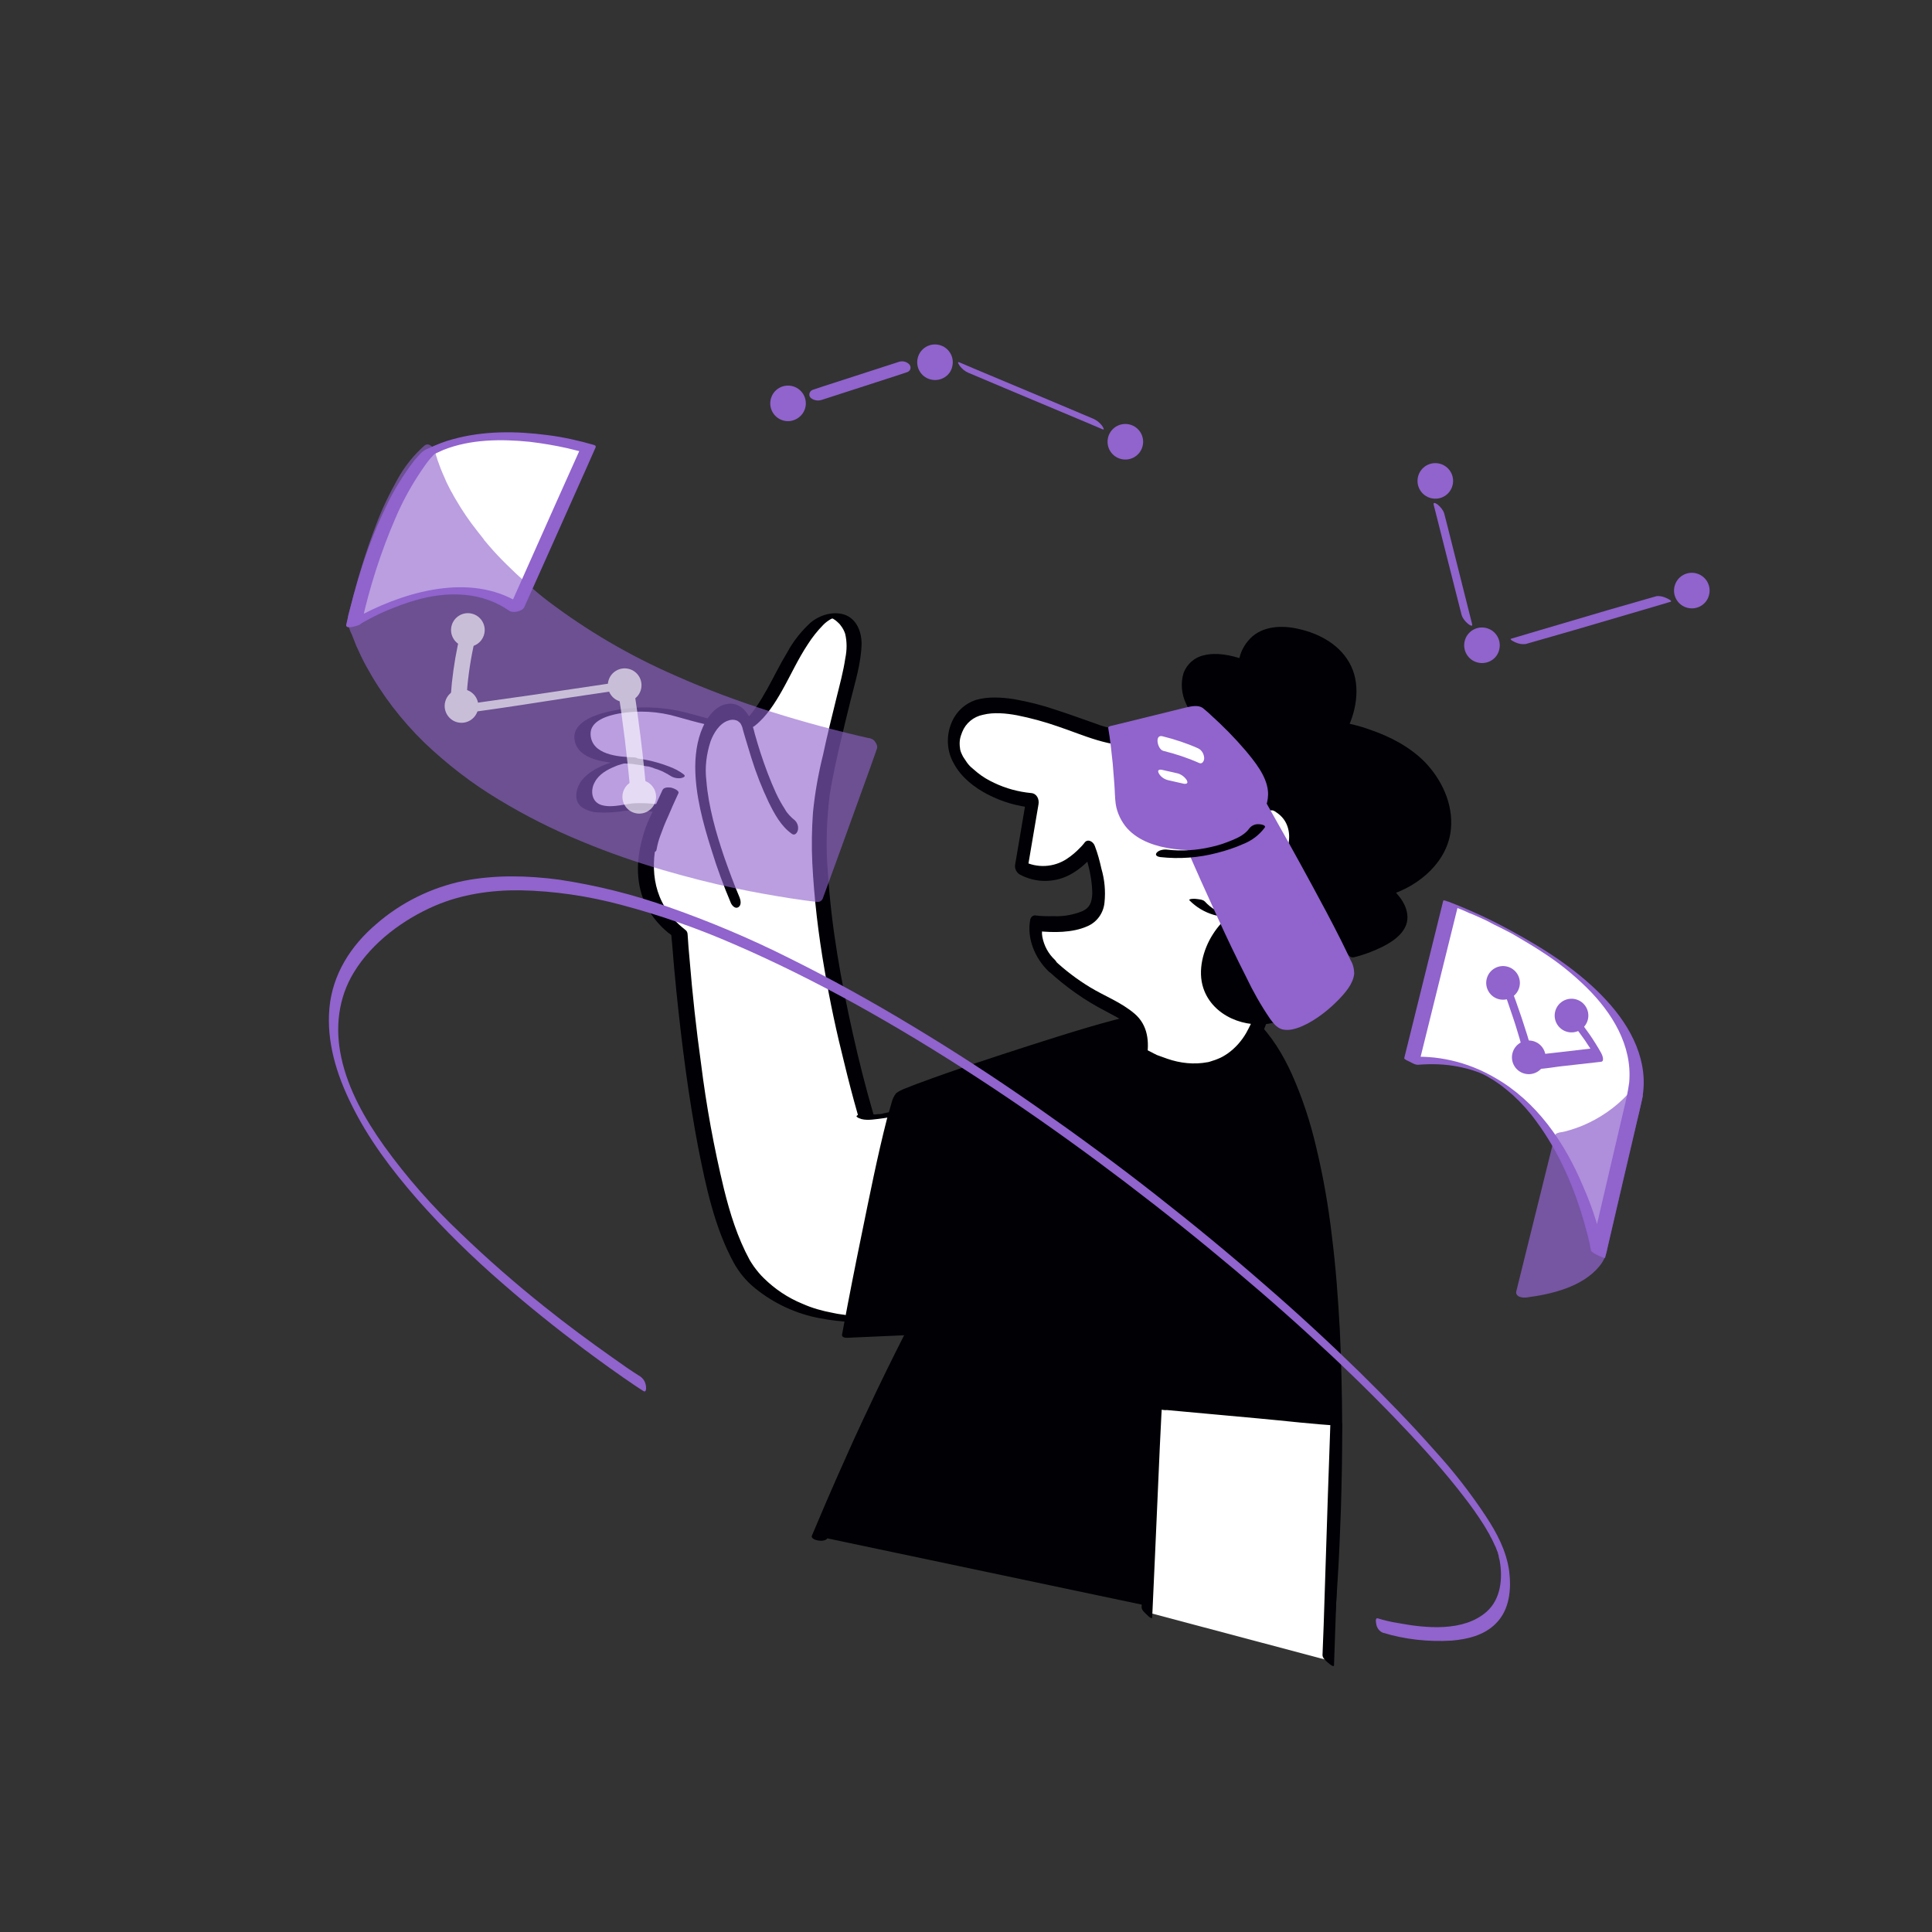 <svg width="146" height="146" viewBox="0 0 146 146" fill="none" xmlns="http://www.w3.org/2000/svg">
<rect x="0" y="0" width="146" height="146" fill="#333333" stroke="none"/>
<path d="M65.403 84.224C65.403 84.224 60.606 67.953 62.247 59.434C63.887 50.914 65.517 48.326 63.779 46.857C62.041 45.389 59.931 49.415 58.807 51.659C57.683 53.902 56.457 54.86 56.457 54.86C56.457 54.86 55.112 55.095 51.81 54.055C48.507 53.014 43.922 53.758 44.019 55.562C44.08 56.912 45.676 57.357 47.568 57.405C47.568 57.405 44.123 57.937 44.18 60.003C44.224 61.324 45.964 61.187 47.331 60.956C48.518 60.756 50.009 61.125 50.009 61.125C50.009 61.125 46.617 66.936 51.374 70.488C51.374 70.488 52.649 89.199 56.062 95.188C56.062 95.188 61.577 107.062 86.567 91.913L89.34 76.529C89.31 76.546 67.013 85.414 65.403 84.224Z" fill="white"/>
<path d="M65.99 84.147C65.416 82.175 64.916 80.197 64.47 78.207C63.565 74.175 62.822 70.085 62.563 65.941C62.401 63.997 62.461 62.058 62.696 60.114C62.885 58.85 63.173 57.586 63.456 56.346C63.715 55.199 63.998 54.057 64.275 52.939C64.615 51.565 65.072 50.12 65.11 48.67C65.113 47.757 64.745 46.75 63.783 46.438C62.933 46.178 61.944 46.477 61.258 47.049C60.556 47.691 59.946 48.455 59.488 49.306C58.403 51.089 57.657 53.105 56.17 54.616C56.095 54.721 56.002 54.796 55.909 54.872L56.264 54.738C56.264 54.738 56.496 54.696 56.392 54.72C56.287 54.743 56.467 54.714 56.467 54.714C56.368 54.714 56.292 54.72 56.194 54.72L56.141 54.732L55.996 54.721C55.897 54.721 55.803 54.698 55.705 54.698C55.46 54.687 55.245 54.658 54.983 54.618C53.387 54.371 51.89 53.729 50.277 53.552C48.67 53.351 47.058 53.471 45.493 53.9C44.638 54.158 43.289 54.714 43.408 55.831C43.586 57.507 45.996 57.659 47.248 57.697L47.514 57.318C46.304 57.513 44.891 57.929 44.037 58.88C43.555 59.428 43.278 60.447 43.937 60.981C44.316 61.248 44.753 61.381 45.195 61.392C45.754 61.431 46.307 61.395 46.842 61.33C47.413 61.224 48.012 61.199 48.594 61.245C48.908 61.273 49.24 61.331 49.567 61.411L49.386 61.243C48.945 62.024 48.638 62.863 48.454 63.707C48.039 65.385 48.107 67.206 48.989 68.735C49.252 69.171 49.567 69.596 49.923 69.956C50.098 70.147 50.302 70.322 50.506 70.496C50.57 70.536 50.699 70.618 50.733 70.676C50.739 70.751 50.745 70.827 50.752 70.903L50.793 71.333C50.889 72.544 50.99 73.731 51.115 74.924C51.52 78.881 52.023 82.838 52.765 86.731C53.348 89.669 53.995 92.747 55.438 95.404C55.847 96.148 56.379 96.799 57.038 97.333C58.478 98.506 60.185 99.299 62.008 99.627C65.216 100.249 68.592 99.799 71.71 98.989C76.992 97.627 81.923 95.09 86.591 92.315C86.794 92.192 87.085 92.116 87.125 91.854C87.154 91.737 87.154 91.638 87.183 91.522L87.413 90.194L88.23 85.699L89.753 77.052L89.857 76.533C89.897 76.271 88.925 76.5 88.821 76.524C88.105 76.817 87.367 77.103 86.657 77.373C84.906 78.052 83.133 78.725 81.365 79.375C79.213 80.177 77.037 80.974 74.85 81.718C72.879 82.391 70.883 83.059 68.865 83.622L68.254 83.793L68.202 83.804L68.068 83.845L67.777 83.922C67.439 83.986 67.096 84.075 66.759 84.139L66.654 84.163C66.631 84.157 66.805 84.151 66.677 84.168L66.474 84.192L66.299 84.198L66.2 84.199C66.276 84.193 66.351 84.187 66.247 84.21L66.095 84.222C65.921 84.228 66.212 84.251 66.072 84.216C66.002 84.199 65.903 84.199 66.049 84.211C66.002 84.199 65.979 84.193 65.932 84.182C65.956 84.188 66.072 84.216 65.932 84.182C65.868 84.141 65.973 84.217 65.909 84.176C65.722 84.031 65.385 84.096 65.152 84.137C65.1 84.149 64.594 84.295 64.763 84.411C65.159 84.707 65.823 84.624 66.282 84.565C66.969 84.488 67.667 84.364 68.33 84.182C70.332 83.689 72.269 83.056 74.235 82.406C76.503 81.632 78.754 80.83 81.011 80.004C82.971 79.278 84.908 78.546 86.85 77.791C87.781 77.428 88.729 77.094 89.642 76.703L89.671 76.685L88.635 76.676L87.709 81.911L86.231 90.174L85.886 92.066L85.961 91.961C82.148 94.281 78.165 96.385 73.919 97.855C72.43 98.376 70.918 98.793 69.382 99.105C68.707 99.234 68.189 99.329 67.456 99.394L67.002 99.43L66.903 99.43C66.926 99.436 67.031 99.413 66.903 99.43L66.676 99.448C66.373 99.472 66.076 99.473 65.779 99.474C65.657 99.468 65.506 99.48 65.384 99.474L65.285 99.475L65.04 99.463C64.796 99.452 64.528 99.436 64.26 99.419L63.922 99.385L63.829 99.361C63.852 99.367 63.922 99.385 63.829 99.361L63.614 99.333C63.375 99.298 63.16 99.27 62.927 99.212C62.146 99.068 61.36 98.849 60.626 98.519C59.548 98.079 58.551 97.411 57.717 96.587C57.437 96.319 57.192 96.011 56.97 95.709C56.9 95.593 56.824 95.5 56.754 95.384L56.719 95.326C56.684 95.267 56.736 95.355 56.701 95.296L56.649 95.209C55.731 93.523 55.168 91.703 54.71 89.858C53.953 86.728 53.375 83.569 52.978 80.38C52.612 77.767 52.327 75.125 52.111 72.5C52.046 71.866 52.004 71.237 51.962 70.609C51.938 70.306 51.792 70.295 51.53 70.057C50.894 69.529 50.386 68.884 50.024 68.151C48.983 66.064 49.391 63.519 50.364 61.485C50.422 61.351 50.503 61.223 50.561 61.089C50.619 60.955 50.45 60.938 50.38 60.921C49.658 60.742 48.907 60.679 48.162 60.693C47.295 60.7 46.359 61.087 45.479 60.844C44.693 60.625 44.592 59.734 44.946 59.105C45.27 58.493 45.898 58.154 46.503 57.908C46.642 57.844 46.776 57.803 46.962 57.75L47.201 57.685C47.364 57.627 47.149 57.697 47.306 57.662L47.62 57.591C47.748 57.574 47.725 57.568 47.591 57.609C47.719 57.591 48.074 57.555 48.161 57.404C48.248 57.252 47.957 57.23 47.858 57.23C46.728 57.197 44.691 57.039 44.629 55.491C44.592 54.443 45.971 54.068 46.774 53.92C48.246 53.667 49.759 53.745 51.21 54.178C52.573 54.565 53.936 54.952 55.344 55.054C55.834 55.076 56.649 55.179 57.055 54.835C57.915 54.158 58.565 53.132 59.093 52.199C59.754 51.028 60.304 49.804 61.052 48.679C61.377 48.166 61.772 47.671 62.202 47.233C62.37 47.052 62.58 46.906 62.783 46.784C62.812 46.766 62.864 46.755 62.893 46.737L62.952 46.702C63.004 46.69 62.928 46.696 62.922 46.719C62.952 46.702 63.021 46.719 62.899 46.714C62.876 46.708 62.824 46.72 62.8 46.714C62.777 46.708 62.818 46.743 62.8 46.714C62.783 46.685 62.824 46.72 62.847 46.725C62.893 46.737 62.963 46.754 63.004 46.789C63.092 46.836 63.173 46.905 63.255 46.975C63.354 47.074 63.459 47.149 63.529 47.265C63.681 47.451 63.798 47.678 63.868 47.893C64.015 48.498 64.005 49.139 63.878 49.75C63.734 50.728 63.469 51.701 63.227 52.679C62.869 54.124 62.511 55.568 62.2 57.024C61.842 58.468 61.578 59.936 61.435 61.409C61.345 62.672 61.325 63.953 61.385 65.204C61.525 67.934 61.846 70.634 62.317 73.322C62.718 75.696 63.224 78.047 63.811 80.368C64.116 81.63 64.445 82.899 64.803 84.149L64.856 84.335C64.891 84.591 66.061 84.362 65.99 84.147Z" fill="#000005"/>
<path d="M55.56 68.064C55.56 68.064 52.804 61.719 52.941 57.772C53.078 53.825 55.847 52.731 56.451 54.883C57.055 57.036 58.398 61.497 59.908 62.489" fill="white"/>
<path d="M55.891 67.825C55.469 66.831 55.101 65.825 54.737 64.795C54.122 62.986 53.536 60.962 53.38 58.995C53.256 58 53.382 56.992 53.694 56.031C53.925 55.396 54.378 54.668 55.023 54.457C55.215 54.38 55.442 54.363 55.646 54.438C55.716 54.455 55.757 54.49 55.821 54.531C55.734 54.484 55.879 54.594 55.903 54.6C55.961 54.664 56.014 54.751 56.043 54.833L56.09 54.943C56.066 54.839 56.072 54.914 56.09 54.943L56.166 55.234C56.236 55.449 56.283 55.659 56.354 55.874C56.489 56.328 56.641 56.81 56.776 57.264C57.133 58.416 57.572 59.538 58.093 60.632C58.52 61.504 59.028 62.446 59.85 63.02C60.083 63.177 60.275 62.903 60.303 62.687C60.349 62.402 60.227 62.1 59.976 61.914C59.935 61.879 59.894 61.844 59.853 61.809C59.795 61.745 59.713 61.676 59.655 61.612C59.538 61.484 59.404 61.327 59.322 61.159C59.071 60.775 58.831 60.345 58.638 59.926C58.188 58.949 57.819 57.943 57.479 56.919C57.327 56.437 57.175 55.954 57.045 55.477C56.951 55.058 56.805 54.651 56.659 54.243C56.349 53.598 55.76 53.081 54.992 53.188C54.223 53.294 53.672 53.924 53.324 54.53C52.75 55.55 52.554 56.738 52.539 57.896C52.533 60.021 53.114 62.168 53.752 64.18C54.175 65.57 54.678 66.931 55.24 68.257C55.339 68.455 55.573 68.711 55.811 68.547C56.049 68.384 55.967 68.017 55.891 67.825Z" fill="#000005"/>
<path d="M51.139 58.562C51.139 58.562 50.007 57.639 47.382 57.459L51.139 58.562Z" fill="white"/>
<path d="M51.668 58.52C51.336 58.264 50.963 58.073 50.555 57.923C49.495 57.512 48.388 57.287 47.241 57.226C47.119 57.22 46.694 57.239 46.788 57.459C46.881 57.681 47.318 57.715 47.493 57.708C47.737 57.719 48.023 57.765 48.285 57.806L48.477 57.828L48.57 57.851C48.523 57.84 48.523 57.84 48.57 57.851C48.686 57.88 48.803 57.909 48.925 57.915C49.047 57.92 49.158 57.972 49.275 58.001C49.298 58.007 49.438 58.042 49.321 58.013L49.455 58.071C49.618 58.111 49.775 58.175 49.933 58.239L50.044 58.291C49.933 58.239 50.044 58.291 50.067 58.296L50.242 58.389C50.329 58.435 50.416 58.482 50.504 58.528C50.521 58.557 50.568 58.569 50.591 58.575C50.614 58.58 50.486 58.499 50.568 58.569L50.632 58.609C50.865 58.766 51.145 58.835 51.424 58.806C51.552 58.788 51.895 58.7 51.668 58.52Z" fill="#000005"/>
<path d="M50.063 59.705C49.797 60.282 49.53 60.859 49.282 61.465C49.09 61.937 48.899 62.409 48.732 62.886C48.593 63.248 48.483 63.591 48.437 63.976C48.403 64.214 48.764 64.353 48.95 64.399C49.09 64.434 49.573 64.48 49.613 64.218C49.682 63.839 49.769 63.49 49.908 63.128C50.076 62.651 50.267 62.179 50.481 61.713C50.724 61.13 50.997 60.53 51.263 59.953C51.367 59.732 50.866 59.558 50.727 59.523C50.488 59.489 50.168 59.484 50.063 59.705Z" fill="#000005"/>
<path d="M71.667 100.464L64.217 100.794C64.217 100.794 67.555 83.225 68.2 82.718C68.845 82.21 87.068 76.017 88.269 76.661C89.469 77.304 71.667 100.464 71.667 100.464Z" fill="#000005"/>
<path d="M71.741 100.16L65.217 100.448L64.291 100.491L64.775 100.734C65.103 99.011 65.437 97.264 65.788 95.546C66.399 92.483 67.009 89.42 67.712 86.38C67.943 85.349 68.174 84.318 68.492 83.334C68.526 83.194 68.584 83.06 68.619 82.92C68.63 82.873 68.665 82.833 68.677 82.786C68.63 82.873 68.642 82.827 68.682 82.763C68.653 82.78 68.555 82.879 68.555 82.879C68.584 82.862 68.636 82.85 68.665 82.833C68.549 82.903 68.578 82.885 68.688 82.838L68.88 82.762C71.137 81.838 73.498 81.087 75.814 80.326C78.832 79.318 81.706 78.398 84.801 77.582C85.353 77.447 85.912 77.288 86.482 77.182C86.715 77.141 86.924 77.094 87.157 77.053C87.314 77.018 87.029 77.071 87.18 77.059L87.308 77.041C87.384 77.035 87.489 77.011 87.564 77.005C87.64 76.999 87.716 76.993 87.768 76.982C87.82 76.97 87.599 76.965 87.716 76.993C87.739 76.999 87.762 77.005 87.815 76.993C87.698 76.964 87.943 76.975 87.815 76.993C87.768 76.982 87.745 76.976 87.727 76.947C87.768 76.982 87.698 76.865 87.71 76.918C87.721 76.97 87.721 76.97 87.71 76.918C87.692 76.988 87.669 77.081 87.652 77.151C87.623 77.267 87.571 77.378 87.525 77.465C87.507 77.535 87.467 77.599 87.432 77.64L87.42 77.687C87.409 77.733 87.374 77.774 87.362 77.821C87.177 78.17 86.968 78.514 86.759 78.858C86.174 79.826 85.553 80.735 84.926 81.668C83.22 84.163 81.479 86.6 79.692 89.025C77.904 91.451 76.151 93.835 74.352 96.208C73.325 97.561 72.292 98.937 71.264 100.29C71.224 100.354 71.16 100.412 71.119 100.476C70.945 100.68 71.26 100.808 71.429 100.825C71.72 100.847 71.993 100.742 72.196 100.52C72.962 99.523 73.7 98.544 74.472 97.523C76.195 95.255 77.896 92.981 79.579 90.679C81.442 88.148 83.311 85.595 85.115 83C85.846 81.945 86.578 80.89 87.262 79.823C87.767 79.083 88.207 78.302 88.625 77.515C88.764 77.253 89.147 76.606 88.733 76.38C88.447 76.235 88.063 76.288 87.761 76.312C87.301 76.371 86.865 76.436 86.417 76.548C83.49 77.183 80.64 78.109 77.796 79.012C75.027 79.908 72.258 80.805 69.507 81.83C69.129 81.959 68.768 82.116 68.413 82.251C68.169 82.339 67.942 82.456 67.733 82.602C67.559 82.806 67.449 83.051 67.385 83.307C67.258 83.721 67.16 84.117 67.033 84.53C66.294 87.413 65.719 90.336 65.125 93.231C64.63 95.63 64.158 98.035 63.709 100.446L63.635 100.848C63.594 101.11 63.967 101.103 64.118 101.091L70.643 100.803L71.591 100.766C71.789 100.766 72.22 100.625 72.254 100.386C72.289 100.148 71.916 100.154 71.741 100.16Z" fill="#000005"/>
<path d="M100.136 124.18C100.136 124.18 104.274 81.119 92.364 75.796C80.455 70.473 61.974 116.137 61.974 116.137" fill="#000005"/>
<path d="M100.736 124.253C100.77 123.817 100.804 123.38 100.844 122.92C100.94 121.732 101.013 120.539 101.086 119.345C101.199 117.593 101.265 115.829 101.331 114.065C101.396 111.906 101.438 109.74 101.427 107.586C101.416 105.235 101.359 102.872 101.249 100.52C101.121 98.14 100.947 95.748 100.645 93.374C100.384 91.133 99.995 88.91 99.472 86.729C99.031 84.815 98.41 82.93 97.615 81.151C96.942 79.674 96.083 78.249 94.905 77.117C92.927 75.02 89.8 74.468 87.23 75.76C85.829 76.427 84.55 77.297 83.423 78.353C82.046 79.619 80.769 80.984 79.614 82.453C78.29 84.103 77.072 85.829 75.888 87.613C74.652 89.507 73.475 91.466 72.35 93.412C71.225 95.359 70.158 97.369 69.121 99.362C68.135 101.245 67.196 103.138 66.281 105.038C65.504 106.675 64.728 108.313 63.998 109.962C63.442 111.209 62.892 112.432 62.359 113.685C62.064 114.378 61.763 115.095 61.467 115.788L61.351 116.056C61.218 116.394 62.371 116.63 62.551 116.205L62.667 115.937C62.672 115.914 62.719 115.826 62.667 115.937C62.672 115.914 62.684 115.867 62.713 115.849C62.73 115.78 62.771 115.715 62.782 115.669C62.846 115.512 62.91 115.354 62.968 115.22C63.385 114.236 63.802 113.251 64.242 112.272C64.873 110.821 65.534 109.353 66.212 107.914C67.022 106.137 67.88 104.371 68.755 102.634C69.735 100.677 70.737 98.724 71.781 96.807C72.865 94.826 73.973 92.85 75.138 90.938C76.269 89.067 77.47 87.213 78.753 85.429C79.902 83.785 81.132 82.211 82.468 80.712C83.571 79.453 84.814 78.326 86.145 77.346C86.447 77.124 86.744 76.925 87.064 76.732C87.209 76.645 87.354 76.557 87.523 76.475L87.721 76.376L87.86 76.311L87.918 76.276C88.197 76.148 88.5 76.025 88.796 75.925C88.936 75.861 89.093 75.826 89.25 75.79L89.355 75.767L89.588 75.726C89.745 75.69 89.873 75.673 90.024 75.661C90.204 75.631 89.925 75.661 90.123 75.66L90.35 75.642L90.571 75.648L90.67 75.648C90.571 75.648 90.816 75.659 90.67 75.648C90.816 75.659 90.961 75.67 91.101 75.705L91.194 75.728C91.287 75.751 91.054 75.693 91.148 75.716C91.241 75.74 91.311 75.757 91.38 75.774L91.567 75.82L91.66 75.843C91.549 75.791 91.73 75.861 91.66 75.843C91.771 75.895 91.951 75.965 92.085 76.023C92.15 76.064 92.243 76.087 92.307 76.127L92.33 76.133L92.464 76.191C93.047 76.533 93.589 76.939 94.056 77.451C94.564 77.996 95.036 78.583 95.422 79.223C96.351 80.763 97.076 82.427 97.587 84.16C98.22 86.196 98.696 88.267 99.014 90.374C99.392 92.643 99.636 94.953 99.833 97.252C100.013 99.621 100.123 101.972 100.18 104.335C100.22 106.57 100.231 108.823 100.195 111.064C100.158 113.008 100.098 114.947 100.01 116.903C99.943 118.37 99.853 119.831 99.757 121.316C99.707 122.119 99.627 122.94 99.576 123.743C99.577 123.842 99.548 123.959 99.548 124.058C99.514 124.494 100.713 124.643 100.736 124.253Z" fill="#000005"/>
<path d="M86.65 121.826L87.366 106.056L100.955 107.295L100.36 125.47" fill="white"/>
<path d="M87.07 122.229L87.287 117.461L87.647 109.317L87.77 106.825C87.77 106.727 87.793 106.633 87.787 106.558C87.775 106.406 87.816 106.54 87.746 106.523C87.886 106.557 88.031 106.569 88.183 106.557L95.146 107.194C97.178 107.375 99.216 107.633 101.241 107.739L101.364 107.745L100.559 106.902L100.345 113.055L100.029 122.818L99.941 125.071C99.935 125.292 100.221 125.536 100.384 125.675C100.425 125.71 100.792 126.023 100.809 125.855L101.023 119.701L101.339 109.939L101.428 107.686C101.444 107.418 100.89 106.861 100.622 106.844L96.029 106.423L88.705 105.747L87.034 105.605C87.01 105.599 86.981 105.616 86.976 105.64L86.97 105.663L86.737 110.995L86.36 119.506L86.271 121.462C86.266 121.684 86.575 121.933 86.715 122.067C86.709 122.09 87.076 122.404 87.07 122.229Z" fill="#000005"/>
<path d="M79.488 72.976C83.822 77.041 86.881 75.969 86.261 79.673C86.261 79.673 92.713 83.768 95.219 77.144C95.596 76.125 100.041 67.558 93.136 61.2C93.136 61.2 89.135 57.885 91.059 53.812C91.059 53.812 86.996 56.539 83.635 55.533C80.274 54.528 74.086 51.561 72.463 54.72C70.84 57.878 75.042 60.279 78.052 60.505L77.19 65.583C80.156 67.183 82.35 64.116 82.35 64.116C82.35 64.116 83.674 67.757 82.658 68.964C81.641 70.171 78.299 69.789 78.299 69.789C78.18 70.971 78.625 72.169 79.488 72.976Z" fill="white"/>
<path d="M79.239 73.386C80.528 74.57 81.957 75.592 83.536 76.403C84.037 76.676 84.544 76.925 85.01 77.238C85.115 77.314 85.203 77.36 85.308 77.436C85.226 77.366 85.331 77.441 85.349 77.47L85.465 77.598L85.564 77.697L85.623 77.761C85.599 77.755 85.553 77.644 85.605 77.732L85.699 77.854C85.716 77.883 85.792 78.075 85.734 77.912C85.745 77.964 85.78 78.022 85.792 78.075C85.804 78.127 85.845 78.261 85.804 78.127C85.845 78.261 85.863 78.389 85.88 78.517C85.88 78.418 85.881 78.616 85.88 78.517L85.875 78.639C85.881 78.715 85.864 78.785 85.87 78.86C85.853 79.029 85.835 79.198 85.818 79.367C85.743 79.67 85.866 79.972 86.117 80.158C87.44 81.005 88.984 81.461 90.561 81.481C91.847 81.478 93.057 80.987 93.992 80.106C94.579 79.534 95.043 78.858 95.379 78.1C95.489 77.856 95.594 77.634 95.68 77.384C95.686 77.36 95.686 77.36 95.692 77.337C95.715 77.244 95.645 77.424 95.68 77.384C95.733 77.273 95.785 77.162 95.814 77.046C96.7 74.966 97.341 72.776 97.435 70.5C97.513 68.887 97.265 67.293 96.749 65.78C96.105 63.989 95.048 62.367 93.671 61.037C93.45 60.834 93.228 60.631 93.012 60.404C92.855 60.242 92.697 60.079 92.563 59.922L92.429 59.765C92.37 59.701 92.487 59.829 92.429 59.765L92.353 59.672C92.26 59.55 92.166 59.428 92.073 59.306C91.868 59.033 91.693 58.742 91.541 58.458C91.594 58.545 91.489 58.37 91.471 58.341C91.442 58.26 91.389 58.173 91.36 58.091C91.278 57.922 91.202 57.731 91.149 57.544C91.108 57.411 91.067 57.277 91.049 57.149C91.002 56.939 90.978 56.736 90.955 56.532C90.925 56.154 90.942 55.787 91.005 55.432C91.085 55.007 91.213 54.593 91.41 54.197C91.612 53.777 91.226 52.94 90.692 53.302L90.604 53.355C90.575 53.372 90.43 53.46 90.575 53.372L90.401 53.477C90.058 53.664 89.715 53.851 89.372 54.038C88.354 54.553 87.278 54.904 86.144 55.093C85.527 55.188 84.91 55.183 84.287 55.103C83.792 55.005 83.279 54.878 82.807 54.687C81.805 54.34 80.809 53.97 79.802 53.646C78.753 53.287 77.705 53.028 76.616 52.832C75.661 52.695 74.689 52.627 73.758 52.891C72.897 53.172 72.217 53.82 71.882 54.676C71.488 55.666 71.554 56.796 72.092 57.72C72.653 58.749 73.627 59.509 74.635 60.031C75.731 60.599 76.907 60.94 78.141 61.048L77.587 60.194L76.834 64.631L76.724 65.271C76.649 65.574 76.772 65.876 77.023 66.062C78.282 66.769 79.824 66.731 81.045 65.995C81.684 65.61 82.254 65.108 82.707 64.478L81.897 64.253C81.944 64.363 81.967 64.468 82.014 64.579C82.061 64.689 82.084 64.794 82.108 64.898L82.149 65.032L82.225 65.323C82.419 66.039 82.531 66.784 82.544 67.529C82.511 68.163 82.378 68.6 81.767 68.869C81.11 69.127 80.383 69.268 79.649 69.235C79.178 69.242 78.683 69.243 78.206 69.174C78.031 69.18 77.897 69.32 77.857 69.483C77.581 70.898 78.201 72.387 79.216 73.38C79.344 73.56 79.612 73.577 79.792 73.449C79.822 73.431 79.856 73.39 79.862 73.367C80.007 73.081 79.936 72.767 79.721 72.541C79.219 72.07 78.897 71.472 78.768 70.796C78.756 70.744 78.75 70.668 78.744 70.593C78.738 70.517 78.733 70.639 78.744 70.494C78.744 70.395 78.744 70.296 78.743 70.197C78.743 70.098 78.755 70.052 78.766 70.005C78.772 69.883 78.732 70.145 78.755 70.052L78.406 70.361C79.611 70.486 81.043 70.495 82.154 70.003C82.898 69.693 83.392 68.999 83.466 68.202C83.557 67.334 83.473 66.473 83.233 65.647C83.104 65.071 82.951 64.489 82.74 63.943C82.629 63.593 82.174 63.333 81.931 63.717C81.896 63.758 81.786 63.904 81.896 63.758C81.82 63.863 81.722 63.962 81.623 64.061C81.321 64.382 80.978 64.668 80.624 64.902C79.647 65.55 78.367 65.629 77.318 65.072L77.616 65.863L78.369 61.426L78.478 60.785C78.547 60.407 78.36 59.965 77.924 59.931C76.957 59.84 76.008 59.58 75.145 59.169C74.679 58.954 74.248 58.699 73.857 58.38C73.694 58.24 73.531 58.101 73.367 57.962C73.227 57.828 73.093 57.671 72.988 57.497C72.912 57.404 72.865 57.293 72.789 57.2C72.772 57.171 72.743 57.09 72.772 57.171C72.737 57.113 72.725 57.061 72.69 57.003C72.608 56.834 72.549 56.671 72.543 56.497C72.514 56.316 72.513 56.118 72.536 55.926C72.565 55.711 72.64 55.507 72.71 55.326C72.976 54.65 73.569 54.154 74.296 54.013C75.087 53.813 76.03 53.899 76.857 54.054C77.894 54.261 78.913 54.538 79.915 54.886C81.901 55.551 83.906 56.542 86.065 56.31C87.956 56.061 89.753 55.394 91.334 54.302L90.616 53.407C89.875 55.004 89.844 56.825 90.534 58.431C91.002 59.535 91.72 60.529 92.578 61.36C92.834 61.621 93.12 61.865 93.377 62.126C94.03 62.783 94.608 63.544 95.081 64.329C95.859 65.683 96.345 67.213 96.453 68.773C96.543 70.106 96.436 71.439 96.159 72.755C95.929 73.786 95.628 74.799 95.217 75.761C95.194 75.854 95.153 75.918 95.13 76.011C95.072 76.145 95.147 75.941 95.124 76.034L95.067 76.168L94.904 76.524C94.702 77.042 94.453 77.549 94.18 78.051C93.832 78.657 93.35 79.205 92.781 79.608C92.542 79.771 92.31 79.912 92.036 80.017C91.897 80.081 91.763 80.122 91.629 80.163C91.548 80.193 91.496 80.204 91.414 80.234C91.333 80.263 91.205 80.281 91.257 80.269C90.245 80.463 89.185 80.349 88.206 80.008C87.979 79.927 87.775 79.852 87.548 79.771C87.455 79.748 87.367 79.701 87.303 79.66L87.169 79.603L87.193 79.608L87.105 79.562C86.884 79.458 86.668 79.33 86.447 79.226C86.423 79.22 86.382 79.185 86.359 79.179L86.658 79.97C86.865 78.736 86.757 77.473 85.737 76.602C84.716 75.731 83.469 75.274 82.374 74.607C81.406 74.021 80.491 73.325 79.668 72.552C79.464 72.378 79.179 72.332 79.022 72.566C78.953 72.845 79.018 73.183 79.239 73.386Z" fill="#000005"/>
<path d="M98.561 74.734C98.561 74.734 95.09 70.883 96.977 68.952C98.865 67.021 101.966 71.869 101.966 71.869C101.966 71.869 108.569 70.265 104.692 67.154C104.692 67.154 110.148 65.489 109.043 60.666C107.938 55.843 101.19 55.037 101.19 55.037C101.19 55.037 104.02 50.001 99.266 48.329C94.513 46.658 94.02 50.343 94.02 50.343C94.02 50.343 91.008 49.226 90.011 50.957C89.013 52.688 90.769 54.483 90.769 54.483C90.769 54.483 88.925 59.935 93.159 61.207L93.561 69.466C93.561 69.466 91.056 71.095 91.226 74.203C91.396 77.311 97.061 78.096 98.561 74.734Z" fill="#000005"/>
<path d="M98.683 74.443C98.759 74.536 98.858 74.635 98.683 74.443C98.607 74.35 98.513 74.228 98.414 74.129C98.303 73.978 98.192 73.827 98.082 73.676L97.988 73.554C97.912 73.461 97.971 73.525 97.988 73.554L97.93 73.49L97.737 73.171C97.24 72.38 96.732 71.438 96.852 70.454C96.932 69.633 97.669 68.852 98.537 69.042C98.933 69.14 99.283 69.325 99.592 69.575C99.697 69.65 99.755 69.714 99.802 69.726C99.907 69.801 100.006 69.9 100.105 69.999C100.204 70.097 100.263 70.161 100.344 70.231L100.461 70.359L100.519 70.423C100.461 70.359 100.578 70.487 100.519 70.423C100.828 70.771 101.109 71.137 101.389 71.504C101.447 71.567 101.482 71.626 101.535 71.713C101.587 71.8 101.517 71.684 101.517 71.684L101.57 71.771L101.663 71.893C101.768 72.067 102.031 72.404 102.293 72.346C103.055 72.163 103.765 71.894 104.468 71.549C105.428 71.07 106.514 70.276 106.343 69.071C106.213 68.099 105.437 67.339 104.72 66.741L105.018 67.631C107.293 66.933 109.437 65.066 109.647 62.62C109.817 60.734 108.94 58.885 107.639 57.549C106.507 56.428 105.085 55.68 103.583 55.16C102.744 54.853 101.905 54.645 101.02 54.525L101.639 55.42C102.474 53.945 102.854 51.913 102.105 50.343C101.357 48.773 99.772 47.886 98.083 47.517C96.865 47.24 95.416 47.302 94.493 48.235C94.028 48.714 93.709 49.302 93.618 49.972L93.949 49.831C93.04 49.507 91.934 49.283 90.986 49.518C90.281 49.665 89.712 50.166 89.446 50.842C89.203 51.623 89.287 52.484 89.649 53.217C89.906 53.775 90.251 54.281 90.665 54.705L90.367 54.013C89.713 55.952 89.724 58.403 91.02 60.059C91.621 60.826 92.455 61.354 93.399 61.637L92.745 60.882L93.081 68.111L93.118 69.158L93.182 69.001C92.56 69.416 92.049 69.981 91.643 70.623C90.912 71.777 90.496 73.355 90.936 74.675C91.645 76.804 94.15 77.771 96.221 77.295C97.419 77.048 98.436 76.237 98.981 75.135C99.143 74.78 98.315 73.932 98.141 74.334C97.388 75.977 95.486 76.668 93.763 76.34C93.361 76.265 92.976 76.12 92.626 75.935C92.498 75.854 92.347 75.767 92.224 75.662C92.102 75.558 92.306 75.732 92.183 75.627L92.084 75.529C92.067 75.5 91.985 75.43 92.061 75.523C92.026 75.465 91.962 75.424 91.927 75.366C91.886 75.331 91.874 75.279 91.833 75.244C91.793 75.209 91.751 75.075 91.798 75.186L91.746 75.099C91.687 74.936 91.652 74.779 91.617 74.622C91.557 73.964 91.62 73.312 91.822 72.695C92.128 71.757 92.68 70.929 93.435 70.275C93.586 70.164 93.737 70.053 93.865 69.937C93.94 69.832 93.946 69.71 93.922 69.605L93.715 65.449L93.526 61.52C93.496 61.142 93.228 60.828 92.884 60.719C92.564 60.614 92.249 60.487 91.952 60.29C91.742 60.139 91.556 59.994 91.386 59.779C91.235 59.593 91.135 59.395 91.041 59.174C90.954 58.93 90.866 58.686 90.83 58.43C90.671 57.475 90.721 56.474 90.952 55.542C91.004 55.333 91.056 55.123 91.131 54.919C91.218 54.669 90.996 54.366 90.833 54.227C90.757 54.134 90.868 54.285 90.874 54.262C90.839 54.204 90.78 54.14 90.722 54.076L90.629 53.954L90.57 53.89C90.57 53.89 90.623 53.977 90.588 53.919C90.518 53.803 90.424 53.681 90.36 53.541C90.073 53.001 90.014 52.343 90.187 51.743C90.644 50.496 92.006 50.389 93.142 50.596C93.38 50.63 93.613 50.688 93.841 50.769L94.044 50.844C94.091 50.855 94.225 50.913 94.044 50.844C94.225 50.913 94.353 50.896 94.376 50.703C94.387 50.657 94.353 50.797 94.364 50.75C94.376 50.703 94.376 50.703 94.387 50.657C94.41 50.564 94.439 50.447 94.486 50.36C94.584 50.063 94.723 49.8 94.909 49.55C95.541 48.693 96.583 48.382 97.625 48.467C98.475 48.529 99.308 48.76 100.077 49.148C100.211 49.206 100.339 49.288 100.467 49.369C100.596 49.45 100.695 49.549 100.8 49.624L100.957 49.787C100.899 49.723 101.039 49.856 100.957 49.787L101.033 49.88L101.144 50.031C101.074 49.915 101.191 50.141 101.232 50.176L101.267 50.234C101.237 50.153 101.296 50.316 101.267 50.234C101.296 50.316 101.337 50.351 101.343 50.426C101.39 50.537 101.413 50.642 101.46 50.752C101.525 50.99 101.566 51.223 101.555 51.468C101.562 51.939 101.516 52.422 101.401 52.888C101.268 53.523 101.048 54.111 100.735 54.677C100.567 54.957 101.086 55.555 101.354 55.572C103.275 55.8 105.291 56.547 106.801 57.737C107.344 58.143 107.781 58.672 108.108 59.248C108.5 59.963 108.7 60.754 108.719 61.575C108.728 63.135 107.905 64.463 106.707 65.403C105.999 65.969 105.202 66.39 104.341 66.672C103.94 66.795 104.494 67.451 104.64 67.561C104.786 67.672 104.926 67.805 105.066 67.939C105.107 67.974 105.124 68.003 105.159 68.061L105.235 68.154C105.311 68.247 105.165 68.038 105.276 68.189C105.387 68.34 105.445 68.503 105.451 68.677C105.447 69.097 105.25 69.493 104.93 69.784C104.245 70.455 103.279 70.859 102.36 71.175C102.116 71.263 101.877 71.328 101.639 71.392L102.245 71.839C101.889 71.281 101.48 70.735 101.037 70.23C100.307 69.381 99.438 68.498 98.343 68.128C97.411 67.799 96.399 68.29 96.093 69.228C96.081 69.274 96.07 69.321 96.058 69.367C95.694 70.538 96.267 71.817 96.828 72.847C97.272 73.649 97.804 74.398 98.428 75.072C98.545 75.2 98.842 75.397 98.97 75.182C99.097 74.966 98.799 74.571 98.683 74.443Z" fill="#000005"/>
<path d="M93.132 62.016C93.132 62.016 96.322 59.716 97.777 62.227C99.232 64.739 93.846 71.712 90.473 68.058" fill="white"/>
<path d="M93.715 62.161C94.377 61.682 95.243 61.278 96.07 61.236C96.146 61.23 96.262 61.259 96.122 61.224C96.239 61.253 96.35 61.305 96.431 61.375C96.752 61.578 97.026 61.868 97.19 62.205C97.371 62.572 97.442 62.985 97.413 63.398C97.346 64.469 96.824 65.478 96.238 66.346C95.606 67.302 94.717 68.096 93.694 68.633C93.438 68.768 93.141 68.868 92.856 68.921C92.728 68.938 92.623 68.962 92.495 68.98C92.443 68.991 92.42 68.986 92.373 68.974L92.35 68.968C92.326 68.962 92.303 68.957 92.28 68.951C92.396 68.98 92.257 68.945 92.303 68.957C92.28 68.951 92.257 68.945 92.21 68.934C92.076 68.876 91.965 68.823 91.831 68.766C91.552 68.597 91.283 68.383 91.05 68.127C90.892 67.964 90.549 67.954 90.334 67.925C90.287 67.913 89.792 67.914 89.885 68.036C90.912 69.082 92.409 69.527 93.852 69.192C95.109 68.91 96.189 68.04 97.002 67.055C97.78 66.11 98.465 64.944 98.596 63.716C98.665 63.238 98.582 62.773 98.389 62.354C97.968 61.558 97.205 61.146 96.349 61.008C95.015 60.801 93.642 61.154 92.556 61.948C92.41 62.035 92.9 62.157 92.946 62.168C93.138 62.191 93.534 62.289 93.715 62.161Z" fill="#000005"/>
<path d="M86.866 58.362C86.866 58.362 86.15 58.259 86.099 58.964C86.048 59.668 86.927 59.713 87.17 59.13C87.309 58.868 87.216 58.548 86.953 58.409C86.93 58.403 86.907 58.397 86.866 58.362Z" fill="#000005"/>
<path d="M90.114 63.617C90.114 63.617 95.924 77.196 97.158 77.402C98.393 77.609 101.984 74.691 101.725 73.341C101.466 71.991 94.787 60.224 94.787 60.224L90.114 63.617Z" fill="#9063CD"/>
<path d="M89.533 63.769C90.346 65.677 91.194 67.543 92.06 69.439C92.732 70.916 93.434 72.376 94.165 73.817C94.685 74.911 95.287 75.975 95.976 76.986C96.198 77.288 96.437 77.619 96.822 77.764C97.509 77.984 98.318 77.615 98.916 77.294C99.748 76.832 100.492 76.225 101.154 75.549C101.653 75.029 102.269 74.341 102.337 73.567C102.33 73.194 102.242 72.851 102.049 72.531C101.827 72.031 101.576 71.549 101.348 71.072C100.652 69.688 99.91 68.293 99.162 66.921C97.94 64.665 96.689 62.426 95.433 60.211L95.363 60.095C95.176 59.752 94.617 59.812 94.35 59.992L90.253 62.959L89.677 63.385C89.532 63.472 89.48 63.682 89.591 63.833C89.626 63.891 89.667 63.926 89.737 63.943C89.999 64.082 90.331 64.041 90.592 63.883L94.69 60.917L95.265 60.491L94.252 60.389C95.286 62.202 96.291 64.034 97.296 65.865C98.062 67.266 98.845 68.697 99.582 70.115C100.131 71.092 100.622 72.104 101.061 73.127L101.137 73.319C101.201 73.459 101.149 73.272 101.149 73.371C101.184 73.627 101.121 73.884 100.993 74.099C100.628 74.775 99.978 75.406 99.362 75.896C99.048 76.164 98.688 76.421 98.315 76.626C98.17 76.713 98.001 76.795 97.856 76.883C97.775 76.912 97.693 76.941 97.606 76.994C97.717 76.947 97.478 77.012 97.449 77.029C97.42 77.047 97.373 77.035 97.344 77.053C97.554 77.006 97.397 77.041 97.373 77.035L97.344 77.053C97.269 77.059 97.292 77.064 97.391 77.064L97.321 77.047C97.274 77.035 97.461 77.082 97.502 77.116L97.437 77.076C97.414 77.07 97.537 77.175 97.461 77.082L97.402 77.018C97.338 76.977 97.303 76.919 97.245 76.855L97.169 76.762C97.093 76.669 97.204 76.82 97.128 76.727L96.947 76.46C96.801 76.251 96.678 76.047 96.538 75.815C96.205 75.262 95.919 74.722 95.615 74.152C94.896 72.762 94.206 71.355 93.545 69.93C92.58 67.837 91.673 65.709 90.708 63.615L90.661 63.505C90.468 62.987 89.299 63.217 89.533 63.769Z" fill="#9063CD"/>
<path d="M84.362 54.997C84.645 56.748 84.824 58.523 84.88 60.293C85.068 63.727 88.87 64.248 90.82 64.063C92.769 63.879 95.089 62.401 95.241 60.09C95.393 57.779 90.285 53.546 90.285 53.546L84.362 54.997Z" fill="#9063CD"/>
<path d="M83.745 54.993C83.898 55.871 83.993 56.785 84.088 57.699C84.136 58.205 84.16 58.706 84.208 59.212C84.25 59.742 84.245 60.26 84.316 60.772C84.422 61.441 84.733 62.086 85.176 62.592C86.069 63.579 87.426 63.99 88.695 64.156C90.18 64.35 91.757 64.271 93.135 63.599C93.944 63.23 94.629 62.658 95.151 61.947C95.575 61.335 95.899 60.525 95.816 59.763C95.703 58.622 94.81 57.536 94.104 56.693C93.299 55.752 92.429 54.869 91.519 54.05C91.321 53.853 91.094 53.673 90.89 53.499C90.552 53.267 90.057 53.367 89.69 53.449L84.082 54.829L83.925 54.864C83.716 54.911 83.733 55.039 83.92 55.086C84.199 55.155 84.496 55.154 84.764 55.072L89.953 53.786L90.692 53.598L89.691 53.548C90.635 54.326 91.534 55.191 92.374 56.092C93.021 56.771 93.605 57.509 94.096 58.323C94.528 59.073 94.745 59.794 94.532 60.656C94.226 61.891 93.221 62.853 92.099 63.392C91.622 63.62 91.11 63.789 90.575 63.855L90.324 63.867C90.15 63.873 90.447 63.872 90.272 63.879L90.15 63.873L90.028 63.867C90.028 63.867 89.83 63.868 89.952 63.873C89.83 63.868 89.731 63.868 89.608 63.863C88.782 63.806 87.972 63.581 87.255 63.181C86.428 62.729 85.826 61.962 85.586 61.037C85.398 60.298 85.425 59.489 85.365 58.732C85.312 58.051 85.24 57.341 85.163 56.654C85.109 56.072 85.027 55.508 84.921 54.938C84.903 54.711 83.715 54.812 83.745 54.993Z" fill="#9063CD"/>
<path d="M87.911 56.742C88.843 56.973 89.757 57.274 90.626 57.662C90.87 57.772 91.021 57.463 90.997 57.259C90.973 56.957 90.816 56.695 90.553 56.556C89.685 56.168 88.77 55.867 87.839 55.636C87.233 55.486 87.468 56.633 87.911 56.742Z" fill="white"/>
<path d="M88.277 58.959L89.447 59.224C89.517 59.241 89.639 59.247 89.703 59.188C89.767 59.13 89.703 58.991 89.668 58.932C89.504 58.694 89.254 58.508 88.974 58.439L87.803 58.174C87.734 58.157 87.611 58.151 87.547 58.209C87.483 58.268 87.548 58.407 87.583 58.465C87.74 58.727 87.997 58.889 88.277 58.959Z" fill="white"/>
<path d="M87.678 64.769C89.121 64.929 90.582 64.821 91.984 64.451C92.671 64.275 93.317 64.064 93.956 63.778C94.613 63.52 95.165 63.088 95.572 62.546C95.722 62.336 95.193 62.279 95.117 62.285C94.849 62.268 94.599 62.379 94.425 62.583C94.118 63.026 93.606 63.295 93.112 63.494C92.588 63.711 92.047 63.898 91.5 64.01C90.424 64.263 89.295 64.329 88.212 64.209C87.973 64.175 87.589 64.228 87.415 64.432C87.241 64.636 87.485 64.746 87.678 64.769Z" fill="#000005"/>
<path d="M48.385 104.019C47.657 103.567 46.963 103.074 46.269 102.58C44.543 101.362 42.829 100.096 41.179 98.773C38.969 97.014 36.835 95.15 34.799 93.187C32.676 91.178 30.727 88.964 29.016 86.587C27.568 84.547 26.312 82.332 25.794 79.929C25.306 77.707 25.551 75.419 26.752 73.466C28.127 71.21 30.486 69.471 32.894 68.435C34.912 67.575 37.117 67.256 39.312 67.28C41.896 67.327 44.47 67.717 46.974 68.387C49.875 69.155 52.741 70.161 55.485 71.36C58.59 72.698 61.603 74.211 64.564 75.834C67.717 77.579 70.812 79.459 73.814 81.414C76.88 83.409 79.894 85.516 82.861 87.71C85.765 89.863 88.605 92.074 91.398 94.373C93.987 96.498 96.535 98.687 99.014 100.957C101.213 102.961 103.348 105.023 105.413 107.166C107.064 108.885 108.681 110.645 110.169 112.522C110.753 113.26 111.313 113.993 111.78 114.702C111.996 115.027 112.23 115.382 112.417 115.725L112.557 115.957L112.604 116.068C112.692 116.213 112.569 116.01 112.622 116.097C112.709 116.242 112.773 116.382 112.855 116.55C112.937 116.719 112.984 116.83 113.048 116.969C113.113 117.109 113.019 116.888 113.078 117.05C113.113 117.109 113.119 117.184 113.154 117.242C113.189 117.301 113.201 117.353 113.207 117.429L113.236 117.51C113.218 117.382 113.283 117.62 113.236 117.51C113.254 117.638 113.289 117.795 113.33 117.929C113.566 119.273 113.429 120.822 112.349 121.79C110.606 123.337 107.736 123.046 105.633 122.649C105.109 122.569 104.597 122.442 104.113 122.297C103.88 122.24 104.004 122.74 104.015 122.792C104.074 123.054 104.244 123.269 104.488 123.379C106.166 123.893 107.947 124.087 109.705 123.979C110.892 123.877 112.126 123.589 113.009 122.72C114.083 121.676 114.219 120.127 114.048 118.725C113.835 117.189 113.11 115.822 112.263 114.549C111.113 112.806 109.817 111.149 108.416 109.616C106.602 107.559 104.688 105.602 102.74 103.685C100.43 101.432 98.056 99.237 95.612 97.123C92.93 94.777 90.177 92.513 87.361 90.307C84.422 87.997 81.408 85.792 78.353 83.65C75.298 81.509 72.168 79.473 68.962 77.542C65.908 75.697 62.779 73.958 59.585 72.376C56.66 70.909 53.659 69.647 50.566 68.559C47.863 67.593 45.091 66.907 42.255 66.476C39.885 66.161 37.452 66.103 35.09 66.556C32.617 67.056 30.309 68.191 28.415 69.848C26.503 71.476 25.128 73.633 24.895 76.171C24.662 78.71 25.43 81.199 26.553 83.455C27.833 86.072 29.602 88.414 31.528 90.621C33.535 92.899 35.705 95.019 37.985 96.993C39.957 98.717 42.021 100.366 44.126 101.95C45.42 102.914 46.72 103.854 48.055 104.753C48.247 104.875 48.416 104.991 48.609 105.113C48.842 105.27 48.835 104.897 48.818 104.769C48.776 104.437 48.636 104.205 48.385 104.019Z" fill="#9063CD"/>
<path d="M44.419 33.88C44.419 33.88 37.237 31.631 32.371 34.209C32.371 34.209 28.99 37.278 26.753 47.109C26.753 47.109 34.042 42.436 39.027 45.97L44.419 33.88Z" fill="white"/>
<path d="M44.902 33.63C43.749 33.295 42.578 33.03 41.379 32.881C39.009 32.566 36.541 32.548 34.232 33.188C33.598 33.352 32.993 33.598 32.406 33.873C32.19 33.943 31.987 34.066 31.824 34.223C31.656 34.404 31.487 34.585 31.313 34.789C30.471 35.891 29.735 37.069 29.15 38.333C27.788 41.136 26.869 44.147 26.166 47.187C26.056 47.63 27.085 47.267 27.202 47.197C27.289 47.144 27.085 47.267 27.143 47.232C27.202 47.197 27.26 47.161 27.295 47.121C27.469 47.016 27.643 46.91 27.841 46.811C28.44 46.489 29.056 46.197 29.684 45.957C31.389 45.267 33.215 44.779 35.125 44.956C36.336 45.058 37.495 45.468 38.486 46.159C38.76 46.35 39.464 46.203 39.615 45.895L41.439 41.822L44.33 35.343L45.002 33.828C45.106 33.606 44.611 33.608 44.512 33.608C44.285 33.626 43.936 33.737 43.832 33.959L42.007 38.031L39.111 44.534L38.439 46.048L39.568 45.784C35.942 43.254 31.02 44.557 27.392 46.428C27.02 46.632 26.648 46.837 26.299 47.047L27.335 47.056C27.935 44.337 28.79 41.681 29.891 39.135C30.481 37.748 31.229 36.425 32.106 35.183C32.297 34.909 32.512 34.641 32.744 34.402C32.779 34.361 32.843 34.303 32.878 34.262C32.913 34.221 32.779 34.361 32.785 34.338C32.791 34.314 33.454 34.033 33.512 33.998C35.541 33.191 37.846 33.168 40.018 33.385C40.979 33.499 41.928 33.66 42.866 33.867C43.029 33.908 43.192 33.948 43.355 33.989L43.634 34.058C43.751 34.087 43.844 34.11 43.961 34.139C44.24 34.208 44.519 34.178 44.775 34.044C44.897 33.95 45.176 33.723 44.902 33.63Z" fill="#9063CD"/>
<g opacity="0.62">
<path d="M65.779 56.355L61.7 67.633C61.7 67.633 32.659 64.891 26.776 47.115C26.776 47.115 28.879 37.128 32.394 34.216C32.4 34.193 35.32 49.454 65.779 56.355Z" fill="#9063CD"/>
<path d="M65.289 56.035L63.9 59.845L61.702 65.927L61.204 67.337L61.588 67.086C60.621 66.995 59.643 66.851 58.67 66.685C58.17 66.61 57.675 66.512 57.18 66.414L56.353 66.259L56.26 66.236C56.12 66.201 56.33 66.253 56.236 66.23L56.05 66.184L55.555 66.086C54.216 65.804 52.911 65.481 51.589 65.129C48.456 64.303 45.391 63.198 42.431 61.871C39.343 60.464 36.26 58.637 33.717 56.425C31.093 54.143 28.986 51.47 27.675 48.277C27.505 47.864 27.341 47.428 27.201 46.998L27.225 47.399C27.467 46.223 27.779 45.064 28.137 43.916C28.79 41.679 29.565 39.448 30.69 37.403C31.229 36.424 31.878 35.398 32.721 34.692L31.887 34.164C32.011 34.763 32.216 35.333 32.45 35.886C33.076 37.351 33.865 38.758 34.811 40.031C36.329 42.088 38.073 43.929 40.05 45.532C42.872 47.813 45.973 49.768 49.271 51.327C53.857 53.476 58.628 55.177 63.549 56.371C64.271 56.55 64.993 56.729 65.745 56.89C66.473 57.046 66.371 55.958 65.812 55.819C60.757 54.666 55.742 53.152 50.999 51.038C47.585 49.549 44.368 47.664 41.412 45.424C41.225 45.279 41.225 45.279 41.039 45.134C40.852 44.989 40.73 44.884 40.566 44.745C40.298 44.53 40.035 44.292 39.773 44.054C39.266 43.607 38.764 43.136 38.268 42.642C37.831 42.213 37.399 41.76 36.996 41.289L36.728 40.975L36.594 40.819C36.576 40.789 36.5 40.696 36.617 40.824L36.541 40.731C36.372 40.516 36.203 40.301 36.033 40.086C35.45 39.348 34.924 38.575 34.456 37.767C34.351 37.593 34.246 37.418 34.164 37.25L34.094 37.133C34.007 36.988 34.159 37.273 34.094 37.133L33.96 36.878C33.808 36.593 33.679 36.314 33.556 36.011C33.363 35.593 33.199 35.156 33.041 34.697C33.018 34.592 32.971 34.383 33.012 34.615L32.959 34.429C32.947 34.377 32.918 34.295 32.912 34.22L32.918 34.197C32.865 33.911 32.427 33.383 32.084 33.669C31.265 34.381 30.58 35.249 30.047 36.205C29.426 37.312 28.87 38.46 28.43 39.637C27.666 41.624 27.036 43.668 26.523 45.742C26.43 46.114 26.239 46.586 26.269 46.965C26.334 47.302 26.422 47.645 26.591 47.959C26.697 48.233 26.82 48.535 26.925 48.808C27.165 49.337 27.405 49.867 27.697 50.384C28.854 52.5 30.331 54.424 32.063 56.114C33.784 57.752 35.65 59.203 37.696 60.427C39.695 61.639 41.805 62.705 43.96 63.585C45.976 64.431 48.05 65.142 50.123 65.755C51.923 66.275 53.734 66.748 55.569 67.128C56.955 67.422 58.329 67.663 59.709 67.882C60.379 67.973 61.043 68.088 61.695 68.151L61.794 68.151C61.962 68.168 62.114 68.057 62.177 67.899L63.566 64.09L65.765 58.008L66.262 56.598C66.459 56.103 65.526 55.377 65.289 56.035Z" fill="#9063CD"/>
</g>
<g opacity="0.63">
<path d="M34.793 47.889C34.493 49.101 34.286 50.335 34.149 51.587C34.121 51.902 34.093 52.216 34.07 52.507C34.024 52.792 34.007 53.06 34.06 53.345C34.218 53.904 34.987 53.896 35.47 53.843C38.001 53.505 40.55 53.098 43.069 52.709L47.434 52.059L46.653 51.816C47.072 54.516 47.41 57.245 47.649 59.975C47.69 60.405 48.895 60.333 48.853 59.902C48.615 57.173 48.277 54.443 47.858 51.743C47.81 51.435 47.287 51.454 47.077 51.501L40.147 52.529L36.714 53.014L35.893 53.132C35.655 53.196 35.422 53.237 35.177 53.226C35.323 53.238 35.259 53.197 35.241 53.069C35.247 52.947 35.246 52.848 35.252 52.726C35.275 52.435 35.297 52.144 35.32 51.852C35.445 50.548 35.663 49.267 35.981 47.986C36.073 47.514 34.862 47.511 34.793 47.889Z" fill="white"/>
<path d="M35.052 48.844C35.734 49.012 36.423 48.597 36.592 47.915C36.761 47.233 36.345 46.543 35.663 46.374C34.981 46.205 34.292 46.621 34.123 47.303C33.954 47.985 34.37 48.675 35.052 48.844Z" fill="white"/>
<path d="M46.9 53.015C47.582 53.184 48.272 52.768 48.441 52.087C48.61 51.405 48.194 50.715 47.512 50.546C46.83 50.377 46.14 50.793 45.971 51.475C45.803 52.157 46.218 52.846 46.9 53.015Z" fill="white"/>
<path d="M48.002 61.447C48.684 61.616 49.374 61.2 49.542 60.518C49.711 59.836 49.295 59.147 48.614 58.978C47.932 58.809 47.242 59.225 47.073 59.907C46.904 60.589 47.32 61.278 48.002 61.447Z" fill="white"/>
<path d="M34.569 54.584C35.251 54.753 35.941 54.337 36.11 53.655C36.279 52.973 35.863 52.283 35.181 52.114C34.499 51.946 33.809 52.361 33.641 53.043C33.472 53.725 33.888 54.415 34.569 54.584Z" fill="white"/>
</g>
<path d="M106.681 80.182L109.63 68.277C109.63 68.277 125.382 74.058 123.55 82.852L120.776 94.75C120.776 94.75 118.024 79.109 106.681 80.182Z" fill="white"/>
<path d="M107.206 80.461L110.154 68.556L109.846 68.505C110.207 68.644 110.568 68.782 110.9 68.939L111.011 68.991C111.098 69.037 111.075 69.032 111.034 68.997L111.349 69.124L111.972 69.402C112.217 69.512 112.438 69.617 112.677 69.75C112.765 69.796 112.677 69.75 112.654 69.744L112.765 69.796L112.94 69.889L113.359 70.092C113.645 70.237 113.907 70.376 114.192 70.521L114.28 70.567L114.495 70.695C114.647 70.782 114.775 70.863 114.927 70.95C115.51 71.292 116.005 71.588 116.6 71.982C117.795 72.748 118.885 73.636 119.9 74.629C121.808 76.511 123.367 78.999 123.117 81.805C123.026 82.475 122.881 83.156 122.714 83.832L121.832 87.594L120.257 94.35L120.229 94.466L121.301 95.028C120.948 93.161 120.385 91.34 119.607 89.59C118.22 86.304 116.112 83.235 112.971 81.443C110.919 80.243 108.537 79.678 106.157 79.904C106.029 79.922 106.454 80.2 106.478 80.206C106.676 80.305 106.973 80.502 107.206 80.461C108.189 80.383 109.196 80.41 110.186 80.605C110.635 80.692 111.077 80.801 111.532 80.963C111.875 81.073 112.184 81.224 112.487 81.398C112.377 81.346 112.552 81.439 112.552 81.439L112.68 81.52C112.767 81.566 112.79 81.572 112.895 81.647C113.064 81.763 113.234 81.879 113.403 81.995C113.735 82.251 114.044 82.5 114.347 82.773C114.971 83.348 115.555 83.987 116.051 84.679C117.814 87.044 119.008 89.812 119.788 92.651C119.958 93.262 120.128 93.873 120.223 94.49C120.247 94.693 121.278 95.122 121.295 95.052L122.685 89.042L123.648 84.953C123.804 84.324 123.96 83.695 124.092 83.061C124.645 80.23 123.265 77.614 121.392 75.592C119.385 73.414 116.826 71.766 114.233 70.358C112.688 69.505 111.092 68.764 109.443 68.133L109.373 68.116C109.35 68.11 109.082 67.994 109.065 68.064L106.116 79.968C106.105 80.114 107.194 80.507 107.206 80.461Z" fill="#9063CD"/>
<g opacity="0.72">
<path d="M115.195 97.719L118.115 85.932C120.203 85.485 122.099 84.421 123.574 82.858L120.8 94.756C120.8 94.756 120.2 97.08 115.195 97.719Z" fill="#9063CD"/>
<path d="M115.765 97.812L118.685 86.025L118.255 86.264C118.953 86.14 119.622 85.935 120.262 85.648C121.692 85.063 123.006 84.152 124.074 83.032L122.956 82.854L121.342 89.773L120.384 93.838C120.309 94.141 120.24 94.421 120.188 94.729C120.165 94.822 120.246 94.595 120.188 94.729C120.13 94.863 120.084 94.951 120.032 95.061C119.91 95.254 119.765 95.44 119.602 95.598C119.341 95.855 119.062 96.082 118.748 96.252C117.615 96.935 116.311 97.206 115.031 97.383C114.827 97.407 114.519 97.553 114.607 97.797C114.695 98.042 115.132 98.076 115.335 98.052C117.25 97.809 119.589 97.251 120.866 95.688C121.185 95.297 121.399 94.831 121.48 94.307L123.487 85.706L124.144 82.852C124.196 82.642 123.829 82.526 123.707 82.521C123.474 82.463 123.212 82.522 123.026 82.674C122.079 83.7 120.888 84.518 119.591 85.062C119.178 85.232 118.748 85.372 118.323 85.49L118.114 85.537C118.3 85.484 118.114 85.537 118.061 85.549L117.933 85.566C117.805 85.584 117.543 85.643 117.503 85.806L114.583 97.594C114.52 97.85 114.759 97.983 114.998 98.018C115.201 98.093 115.702 98.069 115.765 97.812Z" fill="#9063CD"/>
</g>
<path d="M113.426 74.312C113.772 75.214 114.088 76.133 114.399 77.075C114.557 77.534 114.686 78.011 114.838 78.494C114.968 78.971 115.085 79.495 115.267 79.96C115.448 80.425 115.769 80.826 116.299 80.784C116.828 80.743 117.317 80.666 117.829 80.595L120.983 80.239C121.286 80.215 121.069 79.691 120.999 79.575C120.468 78.627 119.849 77.732 119.166 76.896C119.072 76.774 118.821 76.489 118.67 76.699C118.52 76.909 118.771 77.292 118.882 77.443C119.512 78.193 120.073 79.024 120.558 79.861L120.574 79.198L117.722 79.53L116.349 79.684L115.994 79.72C115.79 79.744 115.662 79.662 115.831 79.877C116 80.092 115.93 79.976 115.889 79.842L115.795 79.522C115.308 77.795 114.723 76.067 114.079 74.375C114.002 74.183 113.775 73.805 113.548 73.823C113.321 73.841 113.38 74.202 113.426 74.312Z" fill="#9063CD"/>
<path d="M113.278 75.511C113.96 75.68 114.65 75.264 114.819 74.583C114.988 73.901 114.572 73.211 113.89 73.042C113.208 72.873 112.518 73.289 112.349 73.971C112.181 74.653 112.596 75.343 113.278 75.511Z" fill="#9063CD"/>
<path d="M115.223 81.136C115.905 81.305 116.594 80.889 116.763 80.208C116.932 79.526 116.516 78.836 115.834 78.667C115.152 78.498 114.463 78.914 114.294 79.596C114.125 80.278 114.541 80.968 115.223 81.136Z" fill="#9063CD"/>
<path d="M118.452 77.98C119.134 78.149 119.824 77.733 119.993 77.051C120.162 76.37 119.746 75.68 119.064 75.511C118.382 75.342 117.692 75.758 117.523 76.44C117.354 77.122 117.77 77.811 118.452 77.98Z" fill="#9063CD"/>
<path d="M62.09 30.222L67.761 28.387L68.569 28.118C68.761 28.042 68.86 27.844 68.784 27.652C68.772 27.599 68.731 27.564 68.714 27.535C68.498 27.309 68.166 27.251 67.892 27.357L62.221 29.191L61.413 29.461C61.221 29.537 61.122 29.735 61.175 29.921C61.187 29.973 61.227 30.008 61.263 30.066C61.467 30.241 61.793 30.321 62.09 30.222Z" fill="#9063CD"/>
<path d="M73.18 28.171L76.582 29.607L82.047 31.9L83.3 32.433C83.545 32.543 83.305 32.212 83.27 32.153C83.101 31.938 82.874 31.758 82.629 31.648L79.226 30.212L73.761 27.919L72.509 27.386C72.264 27.276 72.503 27.608 72.538 27.666C72.708 27.881 72.912 28.055 73.18 28.171Z" fill="#9063CD"/>
<path d="M70.369 28.538C71.025 28.7 71.689 28.3 71.852 27.644C72.014 26.988 71.614 26.324 70.958 26.162C70.302 25.999 69.638 26.399 69.475 27.055C69.313 27.712 69.713 28.375 70.369 28.538Z" fill="#9063CD"/>
<path d="M70.334 28.678C69.612 28.5 69.174 27.773 69.353 27.051C69.531 26.328 70.258 25.89 70.98 26.069C71.703 26.248 72.141 26.975 71.962 27.697C71.806 28.425 71.056 28.857 70.334 28.678ZM70.928 26.279C70.323 26.129 69.736 26.503 69.591 27.085C69.441 27.691 69.815 28.278 70.398 28.422C71.003 28.572 71.59 28.198 71.735 27.616C71.902 27.039 71.534 26.429 70.928 26.279Z" fill="#9063CD"/>
<path d="M59.264 31.647C59.92 31.81 60.584 31.409 60.746 30.753C60.908 30.097 60.508 29.433 59.852 29.271C59.196 29.108 58.532 29.509 58.37 30.165C58.207 30.821 58.608 31.485 59.264 31.647Z" fill="#9063CD"/>
<path d="M59.229 31.788C58.507 31.609 58.068 30.882 58.247 30.16C58.426 29.438 59.153 29 59.875 29.179C60.597 29.358 61.035 30.084 60.856 30.806C60.683 31.505 59.951 31.967 59.229 31.788ZM59.823 29.388C59.217 29.238 58.63 29.612 58.486 30.195C58.336 30.8 58.71 31.387 59.292 31.532C59.898 31.681 60.485 31.308 60.629 30.725C60.773 30.143 60.429 29.538 59.823 29.388Z" fill="#9063CD"/>
<path d="M84.748 34.573C85.404 34.735 86.068 34.335 86.23 33.679C86.393 33.023 85.993 32.359 85.337 32.197C84.68 32.034 84.017 32.434 83.854 33.09C83.692 33.747 84.092 34.41 84.748 34.573Z" fill="#9063CD"/>
<path d="M84.719 34.688C83.997 34.509 83.559 33.783 83.737 33.06C83.916 32.338 84.643 31.9 85.365 32.079C86.087 32.258 86.525 32.984 86.347 33.707C86.168 34.429 85.441 34.867 84.719 34.688ZM85.307 32.312C84.702 32.162 84.115 32.536 83.97 33.118C83.82 33.724 84.194 34.311 84.777 34.455C85.382 34.605 85.969 34.231 86.114 33.649C86.264 33.043 85.919 32.439 85.307 32.312Z" fill="#9063CD"/>
<path d="M108.342 38.141L110.191 45.448L110.455 46.477C110.537 46.745 110.73 46.966 110.934 47.14C111.016 47.21 111.313 47.407 111.248 47.168L109.405 39.838L109.141 38.808C109.058 38.541 108.866 38.32 108.662 38.146C108.58 38.076 108.283 37.879 108.342 38.141Z" fill="#9063CD"/>
<path d="M115.303 48.667L119.003 47.605L124.896 45.876L126.257 45.471C126.42 45.412 125.93 45.192 125.907 45.186C125.686 45.082 125.429 45.019 125.173 45.054L121.474 46.116L115.552 47.863L114.191 48.268C114.028 48.327 114.517 48.547 114.54 48.552C114.785 48.663 115.047 48.703 115.303 48.667Z" fill="#9063CD"/>
<path d="M111.697 49.95C112.353 50.112 113.017 49.712 113.18 49.056C113.342 48.4 112.942 47.736 112.286 47.574C111.63 47.411 110.966 47.811 110.803 48.467C110.641 49.124 111.041 49.787 111.697 49.95Z" fill="#9063CD"/>
<path d="M111.668 50.067C110.946 49.888 110.508 49.161 110.687 48.439C110.866 47.717 111.592 47.279 112.314 47.458C113.037 47.637 113.475 48.363 113.296 49.086C113.14 49.813 112.39 50.246 111.668 50.067ZM112.257 47.691C111.651 47.541 111.064 47.915 110.92 48.497C110.775 49.079 111.143 49.69 111.726 49.834C112.332 49.984 112.919 49.61 113.063 49.028C113.23 48.451 112.862 47.841 112.257 47.691Z" fill="#9063CD"/>
<path d="M108.178 37.506C108.834 37.669 109.498 37.269 109.66 36.613C109.823 35.956 109.422 35.293 108.766 35.13C108.11 34.968 107.446 35.368 107.284 36.024C107.121 36.68 107.522 37.344 108.178 37.506Z" fill="#9063CD"/>
<path d="M108.143 37.647C107.421 37.468 106.982 36.742 107.161 36.019C107.34 35.297 108.067 34.859 108.789 35.038C109.511 35.217 109.949 35.944 109.77 36.666C109.592 37.388 108.865 37.826 108.143 37.647ZM108.737 35.248C108.131 35.098 107.544 35.471 107.4 36.054C107.256 36.636 107.624 37.247 108.206 37.391C108.812 37.541 109.399 37.167 109.543 36.585C109.687 36.002 109.319 35.392 108.737 35.248Z" fill="#9063CD"/>
<path d="M127.561 45.794C128.218 45.956 128.881 45.556 129.044 44.9C129.206 44.243 128.806 43.58 128.15 43.417C127.494 43.255 126.83 43.655 126.668 44.311C126.505 44.967 126.905 45.631 127.561 45.794Z" fill="#9063CD"/>
<path d="M127.527 45.934C126.804 45.755 126.366 45.029 126.545 44.306C126.724 43.584 127.451 43.146 128.173 43.325C128.895 43.504 129.333 44.231 129.154 44.953C129.154 44.953 129.154 44.953 129.148 44.976C128.975 45.675 128.249 46.113 127.527 45.934ZM128.121 43.535C127.515 43.385 126.934 43.735 126.784 44.341C126.634 44.947 126.984 45.528 127.59 45.678C128.172 45.822 128.777 45.477 128.927 44.872C129.071 44.289 128.721 43.708 128.121 43.535Z" fill="#9063CD"/>
</svg>
